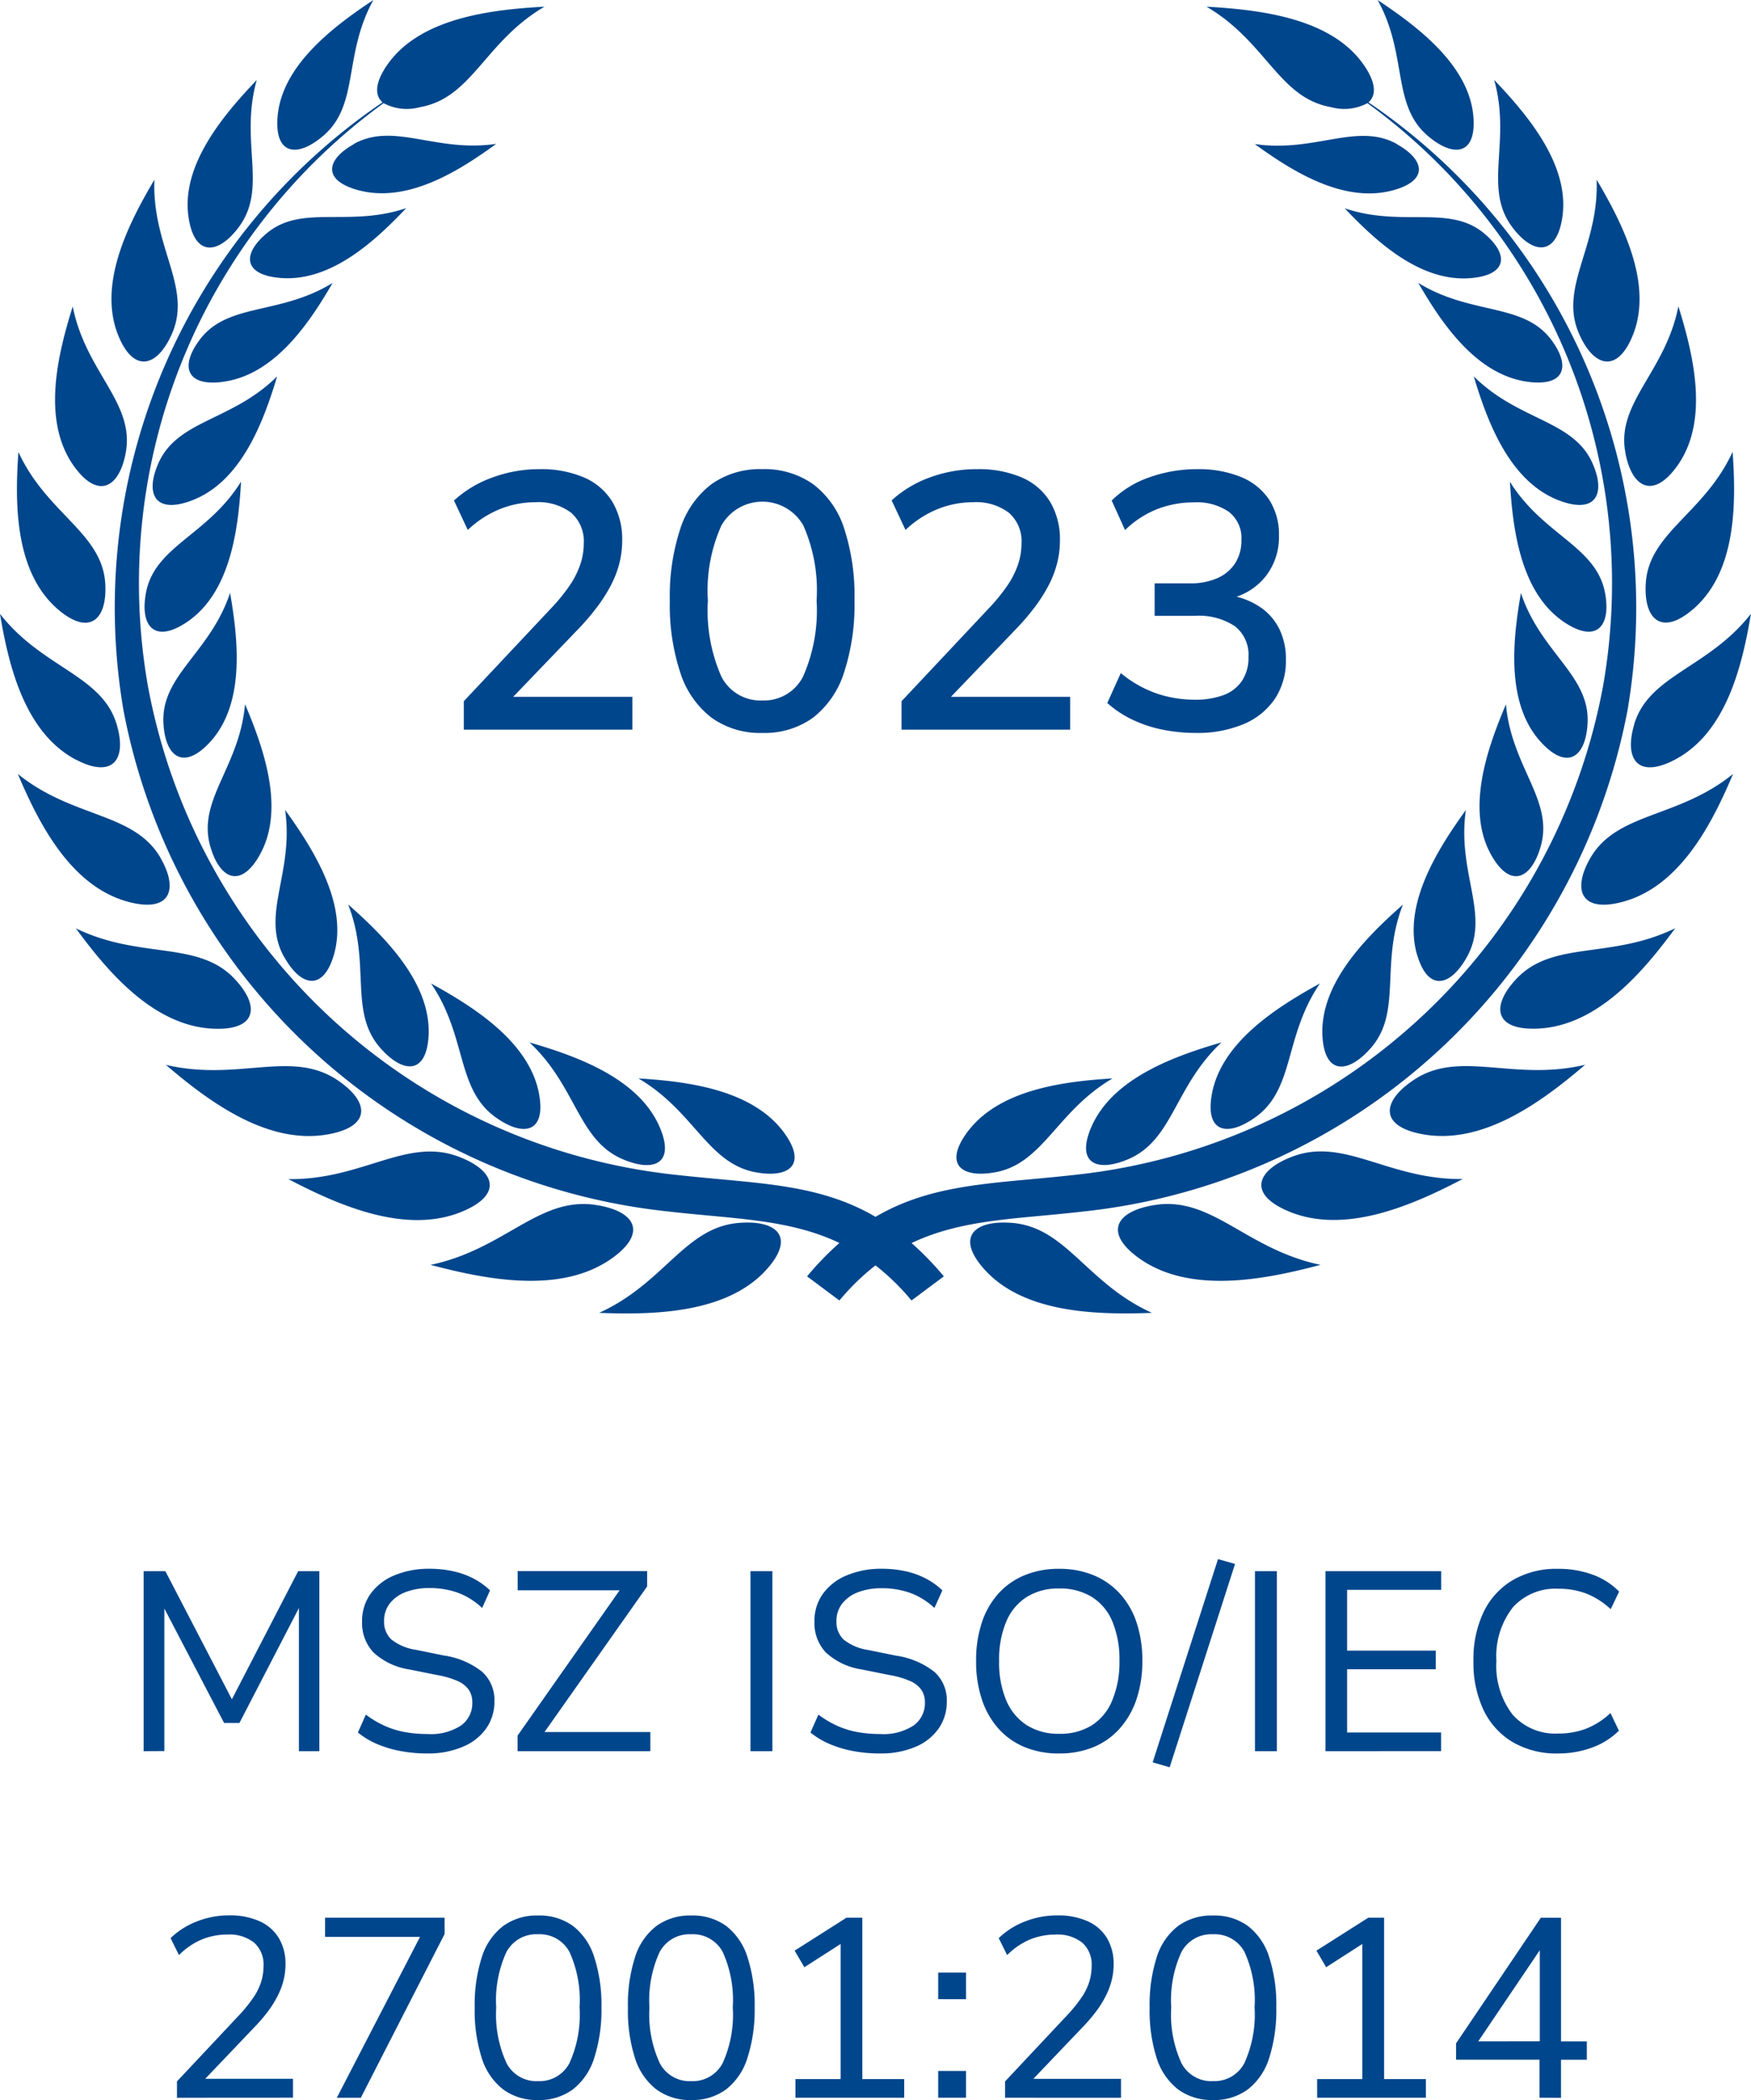 <svg xmlns="http://www.w3.org/2000/svg" width="72" height="86.344" viewBox="0 0 72 86.344">
  <g id="tanusitvany_05" transform="translate(-3020.722 -28)">
    <path id="Path_100" data-name="Path 100" d="M-40.124-2.632v-7.4h.893l2.835,5.46h-.2l2.825-5.46h.871v7.4h-.84V-8.8h.147l-2.593,5.009h-.63L-39.431-8.8h.158v6.164Zm11.676.095a5.957,5.957,0,0,1-1.113-.1,4.649,4.649,0,0,1-.966-.289,3.268,3.268,0,0,1-.787-.473l.325-.735a4.229,4.229,0,0,0,.756.451,3.585,3.585,0,0,0,.83.262,5.11,5.11,0,0,0,.955.084,2.251,2.251,0,0,0,1.376-.352,1.122,1.122,0,0,0,.462-.94.918.918,0,0,0-.147-.53,1.1,1.1,0,0,0-.467-.362,3.594,3.594,0,0,0-.835-.241L-29.2-5.992a2.785,2.785,0,0,1-1.475-.7,1.768,1.768,0,0,1-.467-1.276,1.9,1.9,0,0,1,.352-1.139,2.269,2.269,0,0,1,.982-.756,3.648,3.648,0,0,1,1.438-.268,4.472,4.472,0,0,1,.966.1,3.336,3.336,0,0,1,.84.3,2.972,2.972,0,0,1,.683.488l-.325.724a2.936,2.936,0,0,0-.992-.625,3.414,3.414,0,0,0-1.181-.194,2.661,2.661,0,0,0-.966.163,1.487,1.487,0,0,0-.656.467,1.147,1.147,0,0,0-.236.724.989.989,0,0,0,.3.761,2.133,2.133,0,0,0,1.013.425l1.134.231a3.308,3.308,0,0,1,1.58.667,1.562,1.562,0,0,1,.509,1.223,1.9,1.9,0,0,1-.331,1.1,2.182,2.182,0,0,1-.95.756A3.6,3.6,0,0,1-28.448-2.538Zm3.7-.095v-.641l4.462-6.352.042.378h-4.5v-.788h5.323v.63L-23.9-3.052l-.042-.368h4.652v.788Zm9.576,0v-7.4h.9v7.4Zm5.334.095a5.957,5.957,0,0,1-1.113-.1,4.649,4.649,0,0,1-.966-.289,3.268,3.268,0,0,1-.788-.473l.326-.735a4.229,4.229,0,0,0,.756.451,3.585,3.585,0,0,0,.829.262,5.11,5.11,0,0,0,.956.084,2.251,2.251,0,0,0,1.375-.352A1.122,1.122,0,0,0-8-4.627a.918.918,0,0,0-.147-.53,1.1,1.1,0,0,0-.467-.362,3.594,3.594,0,0,0-.835-.241L-10.6-5.992a2.785,2.785,0,0,1-1.475-.7,1.769,1.769,0,0,1-.467-1.276,1.9,1.9,0,0,1,.352-1.139,2.269,2.269,0,0,1,.982-.756,3.648,3.648,0,0,1,1.438-.268,4.472,4.472,0,0,1,.966.1,3.336,3.336,0,0,1,.84.3,2.972,2.972,0,0,1,.682.488l-.326.724A2.936,2.936,0,0,0-8.6-9.137a3.414,3.414,0,0,0-1.181-.194,2.661,2.661,0,0,0-.966.163A1.487,1.487,0,0,0-11.4-8.7a1.147,1.147,0,0,0-.236.724.989.989,0,0,0,.3.761,2.133,2.133,0,0,0,1.013.425l1.134.231a3.308,3.308,0,0,1,1.58.667A1.562,1.562,0,0,1-7.1-4.669a1.9,1.9,0,0,1-.331,1.1,2.182,2.182,0,0,1-.95.756A3.6,3.6,0,0,1-9.842-2.538Zm7.36,0A3.654,3.654,0,0,1-3.9-2.8a2.943,2.943,0,0,1-1.076-.761,3.408,3.408,0,0,1-.682-1.2,4.917,4.917,0,0,1-.236-1.58,4.917,4.917,0,0,1,.236-1.58,3.354,3.354,0,0,1,.682-1.192A2.972,2.972,0,0,1-3.9-9.866a3.654,3.654,0,0,1,1.417-.263,3.654,3.654,0,0,1,1.418.263,3.022,3.022,0,0,1,1.082.756A3.312,3.312,0,0,1,.705-7.919a4.881,4.881,0,0,1,.236,1.57A4.866,4.866,0,0,1,.7-4.764a3.466,3.466,0,0,1-.688,1.2A2.943,2.943,0,0,1-1.064-2.8,3.654,3.654,0,0,1-2.482-2.538Zm0-.809a2.466,2.466,0,0,0,1.339-.346A2.207,2.207,0,0,0-.3-4.711,4.05,4.05,0,0,0,0-6.339,4.067,4.067,0,0,0-.292-7.966a2.173,2.173,0,0,0-.845-1.008,2.493,2.493,0,0,0-1.344-.347,2.446,2.446,0,0,0-1.328.347,2.21,2.21,0,0,0-.845,1.013,4.011,4.011,0,0,0-.294,1.622,4.011,4.011,0,0,0,.294,1.622A2.243,2.243,0,0,0-3.81-3.7,2.418,2.418,0,0,0-2.482-3.346ZM2.065-1.971l-.7-.2,2.688-8.358.7.2Zm3.507-.661v-7.4h.9v7.4Zm2.9,0v-7.4h4.757v.767H9.362v2.5h3.644V-6H9.362v2.6h3.864v.766Zm9.566.095A3.572,3.572,0,0,1,16.177-3a3.067,3.067,0,0,1-1.2-1.312,4.532,4.532,0,0,1-.42-2.027,4.5,4.5,0,0,1,.42-2.021,3.074,3.074,0,0,1,1.2-1.307,3.572,3.572,0,0,1,1.858-.462,4.081,4.081,0,0,1,1.412.236,2.906,2.906,0,0,1,1.1.7L20.2-8.47a3.192,3.192,0,0,0-1-.64,3.185,3.185,0,0,0-1.15-.2,2.351,2.351,0,0,0-1.874.766A3.262,3.262,0,0,0,15.5-6.339a3.287,3.287,0,0,0,.667,2.205,2.336,2.336,0,0,0,1.874.777,3.185,3.185,0,0,0,1.15-.2,3.192,3.192,0,0,0,1-.641l.346.724a3.028,3.028,0,0,1-1.1.693A4,4,0,0,1,18.035-2.538ZM-38.754,11.618v-.672l2.562-2.73a6.1,6.1,0,0,0,.588-.73,2.435,2.435,0,0,0,.315-.646,2.218,2.218,0,0,0,.094-.641,1.2,1.2,0,0,0-.383-.955,1.631,1.631,0,0,0-1.108-.336,2.737,2.737,0,0,0-1.04.2,2.866,2.866,0,0,0-.945.646l-.346-.7a3.217,3.217,0,0,1,1.076-.683,3.57,3.57,0,0,1,1.328-.252,2.961,2.961,0,0,1,1.255.241,1.769,1.769,0,0,1,.793.693,2.051,2.051,0,0,1,.273,1.081,2.674,2.674,0,0,1-.079.651,3.077,3.077,0,0,1-.236.63,4.314,4.314,0,0,1-.4.646,6.952,6.952,0,0,1-.583.677l-2.142,2.247v-.147h3.749v.777Zm6.573,0,3.633-7.024.021.409h-4.137V4.215h4.914v.672l-3.444,6.731Zm8.274.094a2.326,2.326,0,0,1-1.433-.436A2.617,2.617,0,0,1-26.217,10a6.4,6.4,0,0,1-.294-2.084,6.4,6.4,0,0,1,.294-2.084,2.585,2.585,0,0,1,.877-1.276,2.345,2.345,0,0,1,1.433-.431,2.34,2.34,0,0,1,1.438.431A2.6,2.6,0,0,1-21.6,5.822,6.352,6.352,0,0,1-21.3,7.9,6.449,6.449,0,0,1-21.6,9.99a2.617,2.617,0,0,1-.877,1.286A2.326,2.326,0,0,1-23.907,11.712Zm0-.777a1.387,1.387,0,0,0,1.291-.74A4.816,4.816,0,0,0-22.2,7.9a4.768,4.768,0,0,0-.415-2.279,1.389,1.389,0,0,0-1.3-.725,1.39,1.39,0,0,0-1.292.73,4.75,4.75,0,0,0-.42,2.284A4.787,4.787,0,0,0-25.2,10.2,1.387,1.387,0,0,0-23.907,10.936Zm6.3.777a2.326,2.326,0,0,1-1.433-.436A2.617,2.617,0,0,1-19.917,10a6.4,6.4,0,0,1-.294-2.084,6.4,6.4,0,0,1,.294-2.084,2.585,2.585,0,0,1,.877-1.276,2.345,2.345,0,0,1,1.433-.431,2.34,2.34,0,0,1,1.438.431A2.6,2.6,0,0,1-15.3,5.822,6.352,6.352,0,0,1-15,7.9,6.449,6.449,0,0,1-15.3,9.99a2.617,2.617,0,0,1-.877,1.286A2.326,2.326,0,0,1-17.607,11.712Zm0-.777a1.387,1.387,0,0,0,1.291-.74A4.816,4.816,0,0,0-15.9,7.9a4.768,4.768,0,0,0-.415-2.279,1.389,1.389,0,0,0-1.3-.725,1.39,1.39,0,0,0-1.292.73,4.75,4.75,0,0,0-.42,2.284A4.787,4.787,0,0,0-18.9,10.2,1.387,1.387,0,0,0-17.607,10.936Zm4.284.682v-.766h1.859V4.961l.472.031-1.964,1.26-.4-.682,2.132-1.355h.651v6.636H-8.85v.766Zm5.87-4.053V6.473h1.145V7.565Zm0,4.053v-1.1h1.145v1.1Zm2.751,0v-.672l2.562-2.73a6.1,6.1,0,0,0,.588-.73,2.435,2.435,0,0,0,.315-.646A2.218,2.218,0,0,0-1.143,6.2a1.2,1.2,0,0,0-.383-.955,1.631,1.631,0,0,0-1.108-.336,2.737,2.737,0,0,0-1.039.2,2.866,2.866,0,0,0-.945.646l-.346-.7a3.217,3.217,0,0,1,1.076-.683A3.57,3.57,0,0,1-2.56,4.121a2.961,2.961,0,0,1,1.255.241,1.769,1.769,0,0,1,.793.693A2.051,2.051,0,0,1-.24,6.137a2.674,2.674,0,0,1-.079.651,3.078,3.078,0,0,1-.236.63,4.314,4.314,0,0,1-.4.646,6.953,6.953,0,0,1-.583.677l-2.142,2.247v-.147H.065v.777Zm8.547.094a2.326,2.326,0,0,1-1.433-.436A2.617,2.617,0,0,1,1.535,10a6.4,6.4,0,0,1-.294-2.084,6.4,6.4,0,0,1,.294-2.084,2.585,2.585,0,0,1,.877-1.276,2.345,2.345,0,0,1,1.433-.431,2.34,2.34,0,0,1,1.438.431,2.6,2.6,0,0,1,.872,1.271A6.352,6.352,0,0,1,6.449,7.9,6.449,6.449,0,0,1,6.155,9.99a2.617,2.617,0,0,1-.877,1.286A2.326,2.326,0,0,1,3.845,11.712Zm0-.777a1.387,1.387,0,0,0,1.292-.74A4.816,4.816,0,0,0,5.556,7.9a4.768,4.768,0,0,0-.415-2.279,1.389,1.389,0,0,0-1.3-.725,1.39,1.39,0,0,0-1.292.73,4.75,4.75,0,0,0-.42,2.284,4.787,4.787,0,0,0,.42,2.284A1.387,1.387,0,0,0,3.845,10.936Zm4.284.682v-.766H9.987V4.961l.472.031L8.5,6.252,8.1,5.57l2.132-1.355h.651v6.636H12.6v.766Zm9.145,0V10.053H13.841V9.382l3.486-5.166h.83V9.3h1.061v.756H18.156v1.565Zm.01-2.32V5.318h.158L14.618,9.5l-.042-.2Z" transform="translate(3066.753 102.632)" fill="#00468c"/>
    <path id="Path_27" data-name="Path 27" d="M11.679,39.34c-.968-1.748.42-3.452.044-6.04,1.181,1.636,2.614,3.908,2,5.979-.446,1.494-1.364,1.279-2.04.061M14.557,5.923c-1.146.636-1.308,1.489.16,1.892,2.035.559,4.163-.789,5.687-1.9-2.486.368-4.2-.908-5.847,0m2.149,2.642c-2.366.8-4.281-.165-5.723,1.023-1.006.829-1.009,1.7.5,1.844,2.095.2,3.931-1.505,5.221-2.867m.918,34.045c.125-2.165-1.786-4.074-3.307-5.416.958,2.451,0,4.427,1.344,5.925.935,1.045,1.873,1.053,1.963-.509M7.072,13.72c.84-1.923-.835-3.583-.722-6.333-1.08,1.824-2.359,4.34-1.466,6.456.645,1.527,1.6,1.218,2.188-.123m-1.9,4.88c.372-2.052-1.65-3.3-2.181-6-.629,2.009-1.292,4.732.074,6.6.986,1.345,1.848.836,2.107-.595M13.282,5.593C14.791,4.312,14.1,2.261,15.354,0c-1.668,1.106-3.792,2.712-3.943,4.837-.109,1.533.817,1.65,1.87.756m7.106,40.35c1.145.817,2.057.618,1.785-.932-.376-2.147-2.667-3.6-4.448-4.575,1.492,2.19,1.02,4.335,2.663,5.507M8.6,30.549c1.489-1.575,1.2-4.21.861-6.172-.816,2.462-2.839,3.38-2.741,5.349.068,1.374.806,1.959,1.88.823M25.617,47.667c1.3.548,2.135.152,1.517-1.307-.858-2.021-3.41-2.934-5.362-3.5,1.948,1.816,1.984,4.021,3.845,4.806m5.464.534c1.384.25,2.105-.322,1.171-1.614-1.3-1.79-3.979-2.122-6-2.246,2.305,1.349,2.845,3.5,4.829,3.86M10.658,35.189c1.082-1.871.2-4.389-.582-6.235C9.85,31.544,8.1,32.89,8.647,34.8c.382,1.331,1.231,1.741,2.011.391m-.75-15.384C8.544,22.012,6.351,22.455,6,24.386c-.248,1.347.34,2.077,1.653,1.213,1.819-1.2,2.144-3.816,2.259-5.793m-3.4-.756c-.552,1.251-.144,2.088,1.341,1.54,2.057-.76,2.975-3.226,3.543-5.116C9.553,17.31,7.3,17.257,6.512,19.05M9.154,15.7c2.132-.276,3.559-2.405,4.523-4.068-2.168,1.338-4.3.8-5.457,2.327-.806,1.062-.6,1.94.934,1.742m.665-6.364c1.206-1.616.022-3.509.738-6.046C9.15,4.766,7.4,6.843,7.763,9c.258,1.555,1.214,1.465,2.056.338m14.648,40.2c-2.322-.332-3.718,1.832-6.763,2.468,2.276.6,5.361,1.223,7.455-.268,1.511-1.076.928-1.969-.692-2.2m5.932.741c-2.242.173-3.062,2.474-5.763,3.7,2.26.089,5.277.024,6.9-1.8,1.17-1.313.427-2.022-1.137-1.9M2.387,25.058c1.292,1.106,2.024.417,1.942-1.049-.117-2.1-2.411-2.888-3.572-5.426C.609,20.7.6,23.523,2.387,25.058m16.472,22.5c-2.136-.811-3.959.961-7,.922,2.029,1.061,4.825,2.308,7.159,1.328,1.684-.707,1.333-1.685-.156-2.25m18.622,3.551c2.081-.994,4.359-.984,7-1.291A25.521,25.521,0,0,0,66.922,29.208a25.1,25.1,0,0,0-10.652-25c.33-.286.318-.809-.2-1.55C54.726.735,51.811.4,49.611.275c2.464,1.44,2.972,3.757,5.123,4.131a2.018,2.018,0,0,0,1.494-.165A24.4,24.4,0,0,1,65.918,28.2,24.746,24.746,0,0,1,44.244,48.3c-3.281.373-5.83.318-8.243,1.731-2.414-1.413-4.963-1.359-8.244-1.731A24.747,24.747,0,0,1,6.081,28.2,24.4,24.4,0,0,1,15.773,4.241a2.017,2.017,0,0,0,1.494.165c2.15-.374,2.659-2.691,5.122-4.131-2.2.12-5.114.46-6.459,2.383-.518.74-.529,1.263-.2,1.55a25.1,25.1,0,0,0-10.652,25A25.52,25.52,0,0,0,27.516,49.814c2.645.306,4.923.3,7,1.291a12.572,12.572,0,0,0-1.33,1.373l1.33.992A9.653,9.653,0,0,1,36,52.026a9.672,9.672,0,0,1,1.48,1.444l1.33-.992a12.655,12.655,0,0,0-1.33-1.373m-23.99-4.466c1.807-.325,1.693-1.359.373-2.237-1.892-1.259-4.083.079-7.043-.621,1.73,1.48,4.165,3.309,6.669,2.858M6.6,35.268C5.5,33.382,3,33.656.734,31.822c.853,2.014,2.165,4.624,4.547,5.259,1.719.458,2.077-.5,1.315-1.813M3.13,31.236c1.533.8,2.092-.034,1.667-1.454C4.188,27.746,1.742,27.476,0,25.24c.352,2.107,1.006,4.883,3.13,6m6.518,9.008c-1.506-1.6-3.885-.788-6.528-2.079,1.3,1.774,3.192,4.027,5.666,4.127,1.785.072,1.912-.935.862-2.048M58.718,5.593c1.053.894,1.979.777,1.87-.756C60.439,2.712,58.314,1.106,56.646,0c1.253,2.261.562,4.312,2.072,5.593m2.623,29.6c.78,1.35,1.629.939,2.011-.391.547-1.908-1.2-3.253-1.429-5.844-.782,1.846-1.664,4.365-.582,6.235m3.939-5.462c.1-1.97-1.925-2.888-2.741-5.349-.342,1.962-.628,4.6.861,6.172,1.074,1.136,1.811.551,1.88-.823m-7,9.553c.447,1.494,1.364,1.279,2.04.061.968-1.748-.42-3.452-.044-6.04-1.181,1.636-2.615,3.908-2,5.979M66,24.386c-.356-1.931-2.549-2.374-3.913-4.58.116,1.977.441,4.595,2.26,5.793,1.313.864,1.9.134,1.653-1.213m-5.4-8.912c.567,1.89,1.486,4.356,3.543,5.116,1.484.548,1.893-.289,1.341-1.54-.792-1.793-3.041-1.739-4.884-3.576m-2.281-3.842c.963,1.663,2.391,3.793,4.523,4.068,1.538.2,1.74-.68.935-1.742-1.156-1.523-3.29-.989-5.458-2.327m3.858-2.3c.841,1.127,1.8,1.217,2.056-.338.358-2.155-1.387-4.233-2.794-5.708.715,2.537-.468,4.43.738,6.046M67.2,29.782c-.425,1.42.134,2.257,1.667,1.454,2.124-1.113,2.777-3.889,3.13-6-1.742,2.236-4.188,2.507-4.8,4.543M66.831,18.6c.26,1.43,1.122,1.939,2.108.595,1.366-1.864.7-4.588.075-6.6-.531,2.7-2.554,3.949-2.182,6m2.782,6.457c1.79-1.534,1.778-4.36,1.63-6.475-1.162,2.539-3.456,3.326-3.572,5.426-.082,1.465.65,2.155,1.941,1.048M64.928,13.72c.586,1.341,1.543,1.65,2.188.123.893-2.116-.385-4.632-1.465-6.456.112,2.749-1.563,4.41-.722,6.333M58.136,44.4c-1.32.878-1.433,1.911.374,2.237,2.5.451,4.938-1.377,6.669-2.858-2.959.7-5.15-.638-7.043.621M61.018,9.588C59.576,8.4,57.66,9.362,55.294,8.565c1.29,1.362,3.127,3.065,5.221,2.867,1.511-.143,1.508-1.015.5-1.844M65.4,35.268c-.762,1.316-.4,2.271,1.315,1.813,2.382-.635,3.695-3.245,4.547-5.259C69,33.656,66.5,33.382,65.4,35.268M53.142,47.554c-1.489.566-1.841,1.543-.157,2.25,2.334.98,5.13-.267,7.16-1.328-3.044.038-4.867-1.734-7-.922m-5.609,1.983c-1.62.232-2.2,1.124-.692,2.2,2.095,1.491,5.179.872,7.455.268-3.045-.637-4.44-2.8-6.763-2.468m-7.069,2.642c1.623,1.821,4.64,1.885,6.9,1.8-2.7-1.224-3.521-3.525-5.763-3.7-1.564-.12-2.307.588-1.137,1.9m22.75-9.887c2.475-.1,4.364-2.353,5.667-4.127-2.643,1.291-5.023.482-6.528,2.079-1.05,1.113-.923,2.12.862,2.048m-8.838.318c.09,1.562,1.028,1.554,1.963.509,1.34-1.5.386-3.474,1.344-5.925-1.52,1.342-3.431,3.251-3.307,5.416M57.443,5.923c-1.644-.912-3.362.363-5.847,0,1.525,1.108,3.652,2.455,5.687,1.9,1.468-.4,1.306-1.256.16-1.892M40.918,48.2c1.984-.359,2.524-2.511,4.83-3.86-2.022.124-4.705.455-6,2.245-.934,1.292-.213,1.865,1.171,1.614m3.947-1.841c-.619,1.458.219,1.854,1.517,1.307,1.861-.786,1.9-2.99,3.845-4.806-1.952.566-4.5,1.479-5.362,3.5m4.961-1.349c-.271,1.55.64,1.749,1.785.932,1.643-1.172,1.171-3.317,2.663-5.507-1.782.979-4.072,2.427-4.448,4.575" transform="translate(3020.722 28)" fill="#00468c"/>
    <path id="Path_99" data-name="Path 99" d="M5.294,16.43V15.26l3.57-3.8a7.5,7.5,0,0,0,.8-.983,3.542,3.542,0,0,0,.427-.863,2.731,2.731,0,0,0,.135-.84,1.553,1.553,0,0,0-.517-1.26,2.235,2.235,0,0,0-1.477-.435,3.9,3.9,0,0,0-1.44.277,4.257,4.257,0,0,0-1.335.863L4.889,7.01a4.659,4.659,0,0,1,1.575-.945A5.519,5.519,0,0,1,8.4,5.72a4.468,4.468,0,0,1,1.845.345A2.525,2.525,0,0,1,11.406,7.07a3,3,0,0,1,.4,1.575,3.82,3.82,0,0,1-.112.93,4.232,4.232,0,0,1-.338.892,6.376,6.376,0,0,1-.577.915,9.932,9.932,0,0,1-.833.968L7.079,15.335V15.08h5.145v1.35Zm12.27.135a3.413,3.413,0,0,1-2.077-.622A3.78,3.78,0,0,1,14.2,14.1a8.866,8.866,0,0,1-.435-2.97A8.852,8.852,0,0,1,14.2,8.157a3.735,3.735,0,0,1,1.282-1.823,3.442,3.442,0,0,1,2.077-.615,3.468,3.468,0,0,1,2.093.615A3.693,3.693,0,0,1,20.931,8.15a8.927,8.927,0,0,1,.427,2.97,8.934,8.934,0,0,1-.435,2.977,3.8,3.8,0,0,1-1.275,1.845A3.405,3.405,0,0,1,17.564,16.565Zm0-1.335a1.8,1.8,0,0,0,1.688-1A6.738,6.738,0,0,0,19.8,11.12a6.591,6.591,0,0,0-.548-3.09,1.938,1.938,0,0,0-3.367.007,6.52,6.52,0,0,0-.555,3.083,6.738,6.738,0,0,0,.547,3.112A1.8,1.8,0,0,0,17.564,15.23Zm5.73,1.2V15.26l3.57-3.8a7.5,7.5,0,0,0,.8-.983,3.542,3.542,0,0,0,.427-.863,2.731,2.731,0,0,0,.135-.84,1.553,1.553,0,0,0-.517-1.26,2.235,2.235,0,0,0-1.478-.435,3.9,3.9,0,0,0-1.44.277,4.257,4.257,0,0,0-1.335.863l-.57-1.215a4.659,4.659,0,0,1,1.575-.945A5.519,5.519,0,0,1,26.4,5.72a4.468,4.468,0,0,1,1.845.345A2.525,2.525,0,0,1,29.406,7.07a3,3,0,0,1,.4,1.575,3.82,3.82,0,0,1-.113.93,4.232,4.232,0,0,1-.337.892,6.376,6.376,0,0,1-.578.915,9.932,9.932,0,0,1-.833.968l-2.865,2.985V15.08h5.145v1.35Zm12.105.135a6.907,6.907,0,0,1-1.373-.135,5.277,5.277,0,0,1-1.245-.413,4.326,4.326,0,0,1-1.028-.683l.555-1.23a4.76,4.76,0,0,0,1.478.84,4.88,4.88,0,0,0,1.568.255,3.3,3.3,0,0,0,1.17-.187,1.565,1.565,0,0,0,.765-.585,1.709,1.709,0,0,0,.27-.983A1.492,1.492,0,0,0,37,12.177a2.682,2.682,0,0,0-1.642-.427H33.7V10.415h1.47a2.694,2.694,0,0,0,1.1-.21,1.668,1.668,0,0,0,.735-.608,1.717,1.717,0,0,0,.263-.968,1.355,1.355,0,0,0-.518-1.155,2.305,2.305,0,0,0-1.417-.39,4.218,4.218,0,0,0-1.507.27,4.012,4.012,0,0,0-1.342.87L31.934,7.01A4.105,4.105,0,0,1,33.5,6.05a5.808,5.808,0,0,1,1.942-.33,4.6,4.6,0,0,1,1.808.322,2.538,2.538,0,0,1,1.162.938,2.64,2.64,0,0,1,.4,1.485,2.618,2.618,0,0,1-.51,1.613,2.576,2.576,0,0,1-1.41.938v-.09a3.074,3.074,0,0,1,1.17.48,2.335,2.335,0,0,1,.765.885,2.784,2.784,0,0,1,.27,1.26,2.818,2.818,0,0,1-.458,1.62A2.911,2.911,0,0,1,37.364,16.2,4.89,4.89,0,0,1,35.4,16.565Z" transform="translate(3034.5 41.57)" fill="#00468c"/>
  </g>
</svg>
